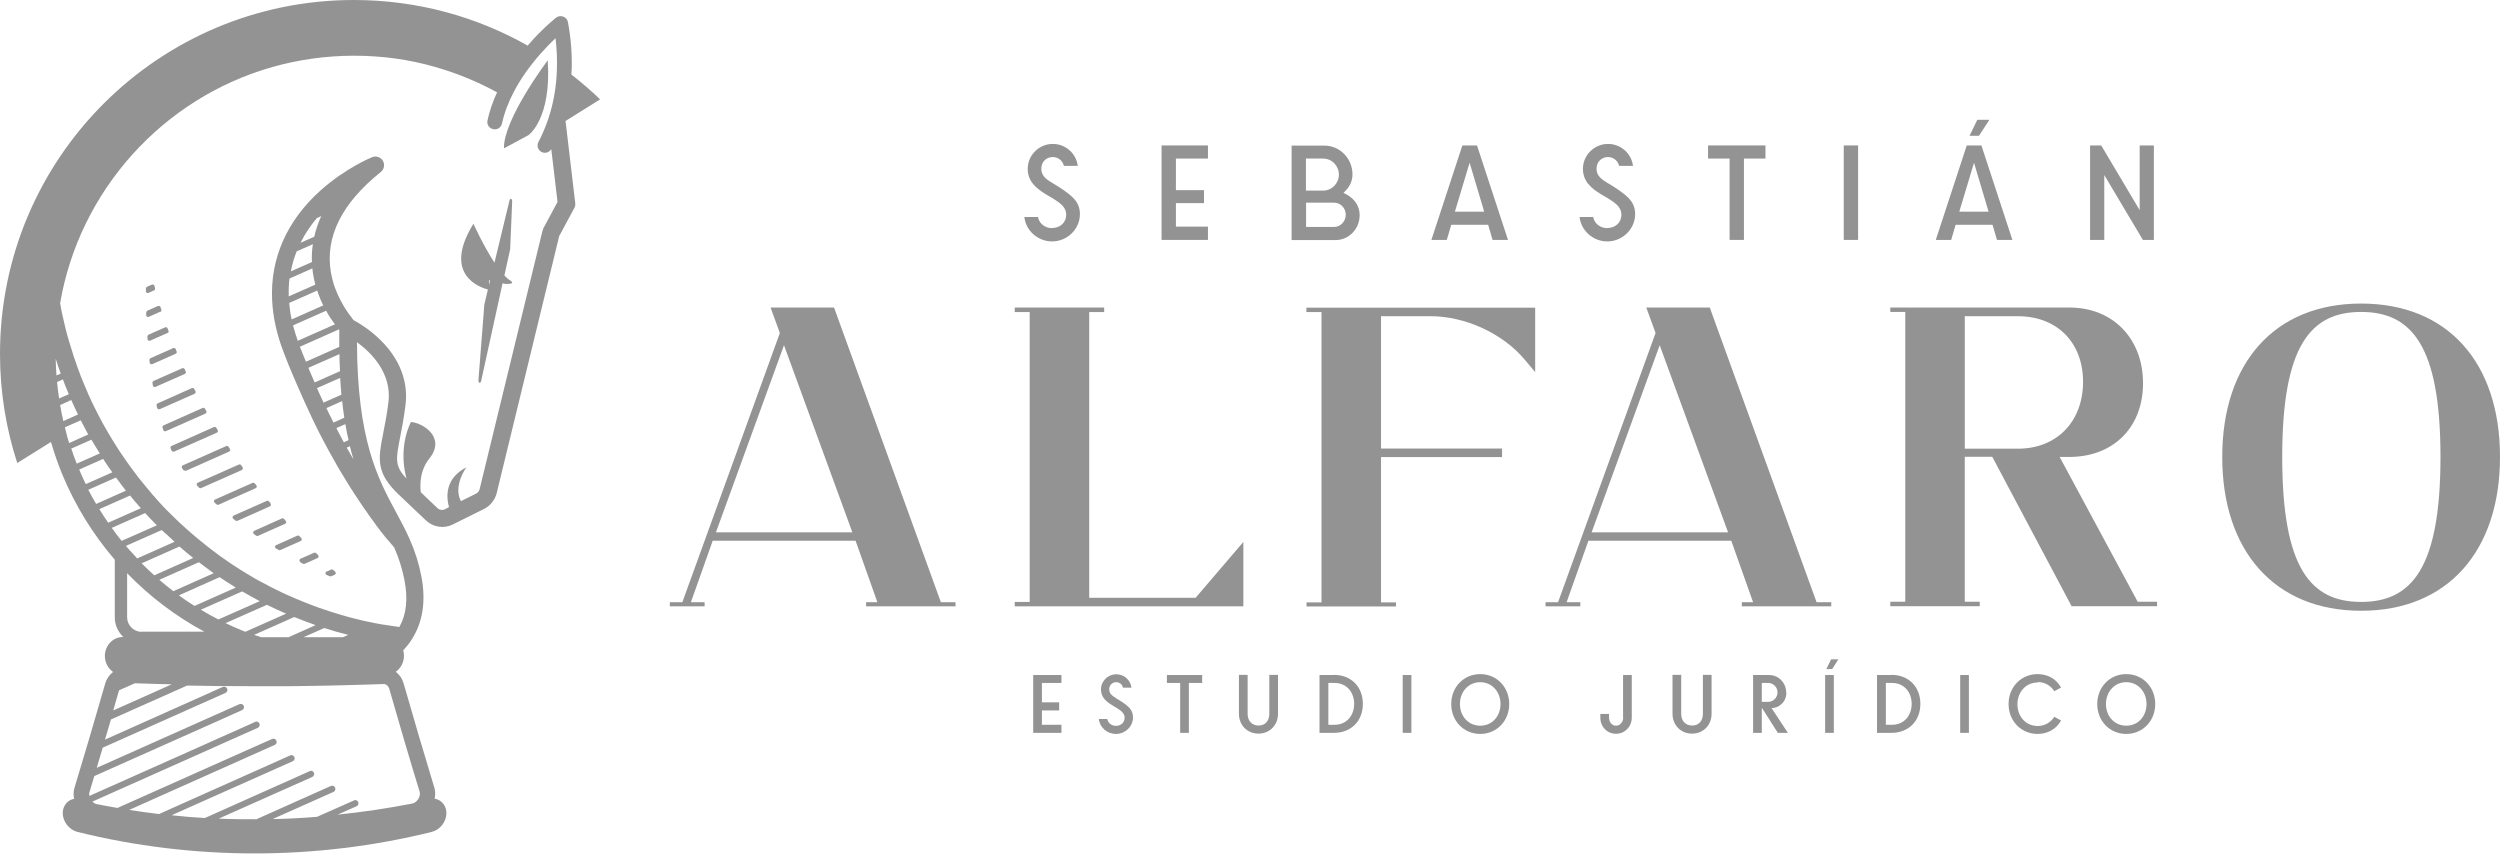 <?xml version="1.0" encoding="UTF-8"?>
<svg id="Capa_2" xmlns="http://www.w3.org/2000/svg" viewBox="0 0 163.81 55.93">
  <defs>
    <style>
      .cls-1 {
        fill: #939393;
      }
    </style>
  </defs>
  <g id="Capa_4">
    <g>
      <path class="cls-1" d="M68.94,14.95c-.44,0-.84-.28-.93-.73h-.89c.1.91.9,1.6,1.82,1.6.97,0,1.82-.79,1.82-1.79,0-.45-.16-.77-.41-1.03-.34-.37-.96-.75-1.41-1.02-.36-.21-.71-.46-.71-.92s.33-.77.75-.77c.36,0,.65.24.73.58h.91c-.1-.82-.8-1.44-1.64-1.44-.88,0-1.64.72-1.64,1.63,0,.82.54,1.27,1.17,1.66.16.1.32.19.46.27.16.1.3.19.42.28.25.19.47.44.47.79,0,.57-.44.88-.93.88Z"/>
      <polygon class="cls-1" points="79.15 14.85 77.05 14.85 77.05 13.31 78.89 13.31 78.89 12.46 77.05 12.46 77.05 10.39 79.15 10.39 79.15 9.53 76.11 9.53 76.11 15.72 79.15 15.72 79.15 14.85"/>
      <path class="cls-1" d="M89.09,14.08c0-.57-.34-1.06-.85-1.33l-.21-.11.17-.18c.27-.28.42-.65.42-1.03,0-1.04-.82-1.89-1.84-1.89h-2.15v6.19h2.88c.88,0,1.58-.73,1.58-1.64ZM85.57,10.39h1.13c.57,0,1.03.48,1.03,1.05s-.46,1.05-1.03,1.05h-1.13v-2.1ZM85.58,14.86v-1.58h1.84c.42,0,.76.36.76.79s-.34.8-.76.8h-1.84Z"/>
      <path class="cls-1" d="M95.08,14.73h2.43l.29.99h1.01l-2.03-6.19h-.96l-2.03,6.19h1.01l.29-.99ZM96.3,10.68l.95,3.19h-1.92l.96-3.19Z"/>
      <path class="cls-1" d="M105.32,14.95c-.44,0-.84-.28-.93-.73h-.89c.1.91.9,1.6,1.82,1.6.97,0,1.82-.79,1.82-1.79,0-.45-.16-.77-.41-1.03-.34-.37-.96-.75-1.41-1.02-.36-.21-.71-.46-.71-.92s.33-.77.75-.77c.36,0,.65.24.73.58h.91c-.1-.82-.8-1.44-1.64-1.44-.88,0-1.64.72-1.64,1.63,0,.82.54,1.27,1.17,1.66.16.1.32.19.46.27.16.1.3.19.42.28.25.19.47.44.47.79,0,.57-.44.88-.93.88Z"/>
      <polygon class="cls-1" points="113.33 15.72 114.27 15.72 114.27 10.39 115.68 10.39 115.68 9.53 111.92 9.53 111.92 10.39 113.33 10.39 113.33 15.72"/>
      <rect class="cls-1" x="120.81" y="9.53" width=".94" height="6.19"/>
      <polygon class="cls-1" points="130.35 7.85 129.56 7.85 129.05 8.9 129.67 8.9 130.35 7.85"/>
      <path class="cls-1" d="M128.13,14.73h2.43l.29.99h1.01l-2.03-6.19h-.96l-2.03,6.19h1.01l.29-.99ZM129.35,10.68l.95,3.19h-1.92l.96-3.19Z"/>
      <polygon class="cls-1" points="137.88 11.47 140.41 15.72 141.13 15.72 141.13 9.53 140.2 9.53 140.2 13.77 137.68 9.53 136.95 9.53 136.95 15.72 137.88 15.72 137.88 11.47"/>
      <path class="cls-1" d="M54.65,20.15h-4.16l.61,1.67-6.39,17.64h-.82v.27h2.28v-.27h-.9l1.43-4.03h9.36l1.43,4.03h-.74v.27h5.86v-.27h-.96l-7-19.31ZM46.91,34.88l4.46-12.26,4.48,12.26h-8.94Z"/>
      <polygon class="cls-1" points="81.47 35.51 78.34 39.17 71.37 39.17 71.37 20.45 72.35 20.45 72.35 20.15 66.49 20.15 66.49 20.45 67.47 20.45 67.47 39.44 66.49 39.44 66.49 39.73 81.47 39.73 81.47 35.51"/>
      <path class="cls-1" d="M85.61,20.45h.98v19.02h-.98v.27h5.86v-.27h-.98v-9.52h7.93v-.56h-7.93v-8.67h3.26c2.23,0,4.7,1.11,6.15,2.84l.69.82v-4.22h-14.99v.29Z"/>
      <path class="cls-1" d="M114.13,39.73h5.86v-.27h-.96l-7-19.31h-4.16l.61,1.67-6.39,17.64h-.82v.27h2.28v-.27h-.9l1.43-4.03h9.36l1.43,4.03h-.74v.27ZM104.29,34.88l4.46-12.26,4.48,12.26h-8.94Z"/>
      <path class="cls-1" d="M134.95,29.94h.64c2.89,0,4.83-1.94,4.83-4.83s-1.94-4.96-4.83-4.96h-11.73v.29h.98v18.99h-.98v.29h5.86v-.29h-.98v-9.5h1.8l5.2,9.79h5.6v-.29h-1.27l-5.12-9.5ZM128.74,29.39v-8.67h3.48c2.57,0,4.27,1.72,4.27,4.3s-1.7,4.38-4.27,4.38h-3.48Z"/>
      <path class="cls-1" d="M154.71,19.89c-5.68,0-9.1,3.9-9.1,10.05s3.42,10.08,9.1,10.08,9.1-3.93,9.1-10.08-3.4-10.05-9.1-10.05ZM154.71,39.44c-3.29,0-5.17-2.18-5.17-9.5s1.88-9.5,5.17-9.5,5.2,2.18,5.2,9.5-1.91,9.5-5.2,9.5Z"/>
      <polygon class="cls-1" points="67.7 48.02 69.55 48.02 69.55 47.49 68.27 47.49 68.27 46.55 69.4 46.55 69.4 46.02 68.27 46.02 68.27 44.75 69.55 44.75 69.55 44.23 67.7 44.23 67.7 48.02"/>
      <path class="cls-1" d="M73.11,45.73c-.22-.13-.43-.28-.43-.56s.2-.47.46-.47c.22,0,.4.15.44.36h.56c-.06-.5-.49-.88-1-.88-.54,0-1,.44-1,1,0,.5.33.78.72,1.02.1.06.19.11.28.17.1.06.18.11.26.17.15.12.29.27.29.48,0,.35-.27.54-.57.54-.27,0-.51-.17-.57-.45h-.55c.06.56.55.98,1.12.98.6,0,1.12-.48,1.12-1.09,0-.28-.1-.47-.25-.63-.21-.23-.59-.46-.87-.62Z"/>
      <polygon class="cls-1" points="76.46 44.75 77.33 44.75 77.33 48.02 77.9 48.02 77.9 44.75 78.77 44.75 78.77 44.23 76.46 44.23 76.46 44.75"/>
      <path class="cls-1" d="M83.17,46.78c0,.43-.25.76-.7.76s-.72-.32-.72-.76v-2.56h-.57v2.55c0,.75.55,1.3,1.28,1.3s1.28-.55,1.28-1.3v-2.55h-.57v2.56Z"/>
      <path class="cls-1" d="M87.41,44.23h-.95v3.79h.95c1.1,0,1.89-.76,1.89-1.9s-.79-1.9-1.89-1.9ZM87.45,47.49h-.41v-2.74h.41c.78,0,1.28.6,1.28,1.37s-.5,1.37-1.28,1.37Z"/>
      <rect class="cls-1" x="91.91" y="44.23" width=".57" height="3.79"/>
      <path class="cls-1" d="M96.99,44.17c-1.08,0-1.9.85-1.9,1.96s.82,1.96,1.9,1.96,1.9-.85,1.9-1.96-.82-1.96-1.9-1.96ZM96.99,47.55c-.79,0-1.33-.64-1.33-1.42s.54-1.43,1.33-1.43,1.33.65,1.33,1.43-.53,1.42-1.33,1.42Z"/>
      <path class="cls-1" d="M106.36,47.02c0,.24-.16.53-.47.53s-.46-.29-.46-.53v-.24h-.57v.24c0,.6.45,1.06,1.03,1.06s1.03-.47,1.03-1.06v-2.79h-.57v2.79Z"/>
      <path class="cls-1" d="M111.58,46.78c0,.43-.25.76-.7.76s-.72-.32-.72-.76v-2.56h-.57v2.55c0,.75.55,1.3,1.28,1.3s1.28-.55,1.28-1.3v-2.55h-.57v2.56Z"/>
      <path class="cls-1" d="M117.04,45.39c0-.65-.5-1.16-1.12-1.16h-1.05v3.79h.57v-1.65l1.05,1.65h.66l-1.07-1.62c.43,0,.97-.36.97-1.01ZM115.44,45.99v-1.24h.42c.34,0,.61.28.61.62s-.28.62-.61.62h-.42Z"/>
      <polygon class="cls-1" points="119.67 43.84 120.05 43.84 120.46 43.2 119.98 43.2 119.67 43.84"/>
      <rect class="cls-1" x="119.59" y="44.23" width=".57" height="3.79"/>
      <path class="cls-1" d="M123.94,44.23h-.95v3.79h.95c1.1,0,1.89-.76,1.89-1.9s-.79-1.9-1.89-1.9ZM123.98,47.49h-.41v-2.74h.41c.78,0,1.28.6,1.28,1.37s-.5,1.37-1.28,1.37Z"/>
      <rect class="cls-1" x="128.44" y="44.23" width=".57" height="3.79"/>
      <path class="cls-1" d="M133.52,44.69c.45,0,.85.23,1.09.6l.44-.24c-.32-.57-.88-.88-1.54-.88-1.08,0-1.9.85-1.9,1.96s.82,1.96,1.9,1.96c.66,0,1.22-.31,1.54-.88l-.44-.24c-.25.37-.63.6-1.09.6-.8,0-1.33-.64-1.33-1.42s.53-1.43,1.33-1.43Z"/>
      <path class="cls-1" d="M139.32,44.17c-1.08,0-1.9.85-1.9,1.96s.82,1.96,1.9,1.96,1.9-.85,1.9-1.96-.82-1.96-1.9-1.96ZM139.32,47.55c-.79,0-1.33-.64-1.33-1.42s.54-1.43,1.33-1.43,1.33.65,1.33,1.43-.53,1.42-1.33,1.42Z"/>
      <path class="cls-1" d="M9.73,19.19l.36-.16c.05-.02.08-.08.07-.14-.01-.05-.03-.11-.04-.16-.02-.07-.1-.11-.17-.08l-.32.14s-.07.06-.07.11c0,.06,0,.12,0,.18,0,.09.09.15.17.11Z"/>
      <path class="cls-1" d="M10.5,20.44c.06-.02.09-.09.07-.15-.02-.05-.03-.1-.05-.16-.02-.07-.1-.1-.17-.08l-.7.31s-.07.06-.07.11c0,.06,0,.12,0,.18,0,.09.09.14.17.11l.74-.33Z"/>
      <path class="cls-1" d="M10.98,21.82c.06-.03.09-.09.06-.15-.02-.05-.04-.1-.06-.15-.02-.07-.1-.1-.16-.07l-1.09.48s-.08.07-.07.12c0,.06,0,.12.01.17,0,.08.09.14.17.1l1.13-.5Z"/>
      <path class="cls-1" d="M11.57,23.02c-.02-.05-.04-.1-.06-.15-.03-.06-.1-.09-.16-.06l-1.49.66s-.08.07-.07.12c0,.06.01.11.02.17,0,.08.1.13.17.1l1.53-.68c.06-.03.09-.1.06-.16Z"/>
      <path class="cls-1" d="M12.17,24.34s-.05-.1-.07-.15c-.03-.06-.1-.09-.16-.06l-1.88.83c-.05.02-.08.08-.07.13,0,.06.02.11.03.17.01.08.1.12.17.09l1.92-.85c.06-.03.09-.1.06-.16Z"/>
      <path class="cls-1" d="M12.81,25.64s-.05-.1-.08-.15c-.03-.06-.1-.08-.16-.06l-2.24,1c-.05.02-.08.08-.07.14.01.05.02.11.04.16.02.07.1.11.17.08l2.28-1.01c.06-.03.09-.1.06-.17Z"/>
      <path class="cls-1" d="M13.51,26.92s-.05-.1-.08-.14c-.03-.05-.1-.08-.15-.05l-2.56,1.14c-.06.03-.09.09-.07.15.02.05.03.11.05.16.02.07.1.1.17.07l2.59-1.15c.07-.03.09-.11.06-.17Z"/>
      <path class="cls-1" d="M14.26,28.17s-.06-.09-.09-.14c-.03-.05-.1-.07-.15-.05l-2.78,1.24c-.06.03-.09.1-.06.16.02.05.05.1.07.15.03.06.1.08.16.06l2.8-1.24c.07-.03.09-.11.05-.17Z"/>
      <path class="cls-1" d="M15.06,29.41s-.06-.09-.09-.14c-.03-.05-.1-.07-.15-.04l-2.84,1.26c-.07.03-.09.12-.05.19.03.05.07.09.11.14.05.01.09.02.14.03l2.83-1.26c.07-.03.09-.12.05-.18Z"/>
      <path class="cls-1" d="M15.9,30.62s-.07-.09-.1-.14c-.03-.05-.1-.06-.15-.04l-2.69,1.19c-.08.03-.1.13-.04.19.04.04.08.09.12.13.04.04.09.05.14.03l2.66-1.18c.07-.03.09-.12.05-.18Z"/>
      <path class="cls-1" d="M16.8,31.81s-.07-.09-.1-.13c-.03-.04-.09-.06-.15-.04l-2.46,1.09c-.08.04-.1.14-.03.2.04.04.09.08.13.12.04.03.09.04.13.02l2.43-1.08c.07-.03.1-.12.05-.19Z"/>
      <path class="cls-1" d="M17.73,32.98s-.07-.09-.11-.13c-.03-.04-.09-.06-.14-.03l-2.17.96c-.08.04-.1.15-.03.21.05.04.1.08.15.12.04.03.08.03.12.02l2.13-.95c.07-.03.1-.13.04-.19Z"/>
      <path class="cls-1" d="M16.63,34.99c.05.04.11.07.16.11.03.02.08.03.12.01l1.77-.79c.08-.03.1-.13.04-.19-.04-.04-.08-.09-.11-.13-.04-.04-.09-.05-.14-.03l-1.81.81c-.09.04-.1.16-.02.21Z"/>
      <path class="cls-1" d="M18.09,35.94c.06.04.12.07.17.1.03.02.08.02.11,0l1.33-.59c.08-.03.1-.13.04-.19-.04-.04-.08-.08-.12-.13-.04-.04-.09-.05-.14-.03l-1.39.62c-.09.04-.1.16-.01.22Z"/>
      <path class="cls-1" d="M19.67,36.84c.06.03.13.07.19.1.03.02.07.02.11,0l.83-.37c.08-.03.1-.14.04-.2-.04-.04-.08-.08-.12-.12-.04-.04-.09-.05-.14-.03l-.89.39c-.09.04-.1.17,0,.22Z"/>
      <path class="cls-1" d="M21.6,37.76s.07.01.1,0l.23-.1c.08-.04.1-.14.03-.2-.04-.04-.09-.08-.13-.12-.04-.03-.09-.04-.13-.02l-.3.13c-.1.04-.1.18,0,.22.07.03.14.06.2.09Z"/>
      <path class="cls-1" d="M37.44,4.9c0-.12.01-.23.02-.35.03-.99-.05-2.03-.24-3.07-.02-.11-.07-.22-.15-.29-.19-.17-.45-.17-.64-.03-.03.03-.85.67-1.79,1.75-.02.03-.04.05-.06.08-3.36-1.9-7.25-2.99-11.39-2.99C10.38,0,0,10.38,0,23.19c0,2.5.4,4.9,1.13,7.15l2.21-1.38c.21.71.45,1.42.73,2.1.84,2.03,1.99,3.91,3.42,5.58,0,0,.02.02.03.03v3.78c0,.51.22.96.56,1.29h-.03c-.65,0-1.17.55-1.18,1.23,0,.44.21.83.54,1.06-.24.18-.42.44-.51.74-.69,2.41-1.37,4.71-2.02,6.85-.07.23-.08.48-.02.72-.15.03-.29.09-.4.18-.22.18-.35.46-.35.76,0,.55.42,1.09.96,1.23,3.8.94,7.71,1.41,11.61,1.41s7.81-.47,11.61-1.41h0c.54-.13.96-.67.96-1.23,0-.31-.13-.58-.35-.76-.12-.1-.27-.16-.42-.19.05-.24.05-.49-.02-.72-.65-2.14-1.33-4.44-2.02-6.85-.09-.31-.27-.56-.51-.74.33-.23.54-.62.54-1.06,0-.12-.02-.24-.05-.35,0,0,.02-.02.03-.03.18-.2.34-.39.47-.59,0,0,0,0,0,0,.77-1.14,1.01-2.56.69-4.22-.16-.85-.41-1.64-.78-2.47,0,0,0,0,0,0-.27-.61-.57-1.16-.88-1.74-1.2-2.22-2.54-4.73-2.56-11.14.93.68,2.3,2.03,2.06,3.95-.1.81-.23,1.45-.34,2.01-.33,1.67-.51,2.59,1.03,4.04.89.84,1.45,1.37,1.76,1.67.48.46,1.19.57,1.78.27l2.03-1.01c.42-.21.73-.6.84-1.06l4.09-16.82.99-1.84c.06-.1.08-.22.06-.34l-.62-5.25s-.01-.07-.02-.11l2.27-1.42c-.59-.57-1.22-1.11-1.87-1.62ZM3.65,23.5c.1.33.21.66.33.98l-.28.12c-.03-.37-.04-.73-.05-1.1ZM3.74,25.03l.38-.17c.12.33.25.65.39.97l-.64.28c-.05-.36-.1-.72-.13-1.09ZM3.94,26.54l.73-.33c.14.32.29.64.44.95l-.96.43c-.08-.35-.15-.7-.21-1.05ZM4.38,28.5c-.05-.17-.09-.34-.13-.5l1.04-.46c.16.31.32.62.49.93l-1.25.56c-.05-.17-.1-.34-.15-.51ZM4.66,29.4l1.33-.59c.18.3.36.61.55.9l-1.51.67c-.13-.32-.25-.65-.36-.99ZM5.18,30.77l1.58-.7c.19.3.39.59.6.88l-1.74.77c-.15-.31-.3-.63-.43-.95ZM5.79,32.09l1.81-.8c.21.29.43.57.65.86l-1.95.87c-.18-.3-.35-.61-.51-.92ZM6.51,33.36l2.01-.89c.23.28.47.56.71.83l-2.14.95c-.2-.29-.4-.59-.58-.89ZM7.32,34.59l2.19-.97c.08.09.17.18.26.28,0,0,0,0,.01.01.1.11.21.22.31.32.06.06.13.13.19.19l-2.31,1.02c-.23-.28-.44-.56-.65-.86ZM10.78,34.9s.06.06.09.08c0,0,.02.02.03.02,0,0,0,0,0,0,.18.17.35.33.54.5l-2.45,1.09c-.21-.23-.42-.46-.63-.69-.04-.04-.07-.09-.11-.13l2.35-1.04c.06.06.12.12.18.17ZM22.48,41.75c-.86,0-1.73,0-2.59,0l1.36-.6c.52.17,1.04.32,1.57.45l-.34.15ZM18.88,41.75c-.59,0-1.18,0-1.77,0-.16-.05-.31-.1-.46-.15l2.63-1.17c.46.19.93.36,1.4.53l-1.79.8ZM16.09,41.4c-.07-.03-.14-.05-.21-.08l-.09-.04c-.34-.14-.68-.29-1.01-.45l2.71-1.2c.42.21.84.4,1.26.58l-2.66,1.18ZM14.31,40.59c-.39-.2-.77-.41-1.15-.64l2.71-1.2c.38.22.76.43,1.15.64l-2.71,1.2ZM9.28,41.4c-.52,0-.95-.43-.95-.95v-2.89c1.48,1.53,3.2,2.83,5.06,3.83h-4.12ZM12.74,39.7c-.35-.22-.69-.45-1.02-.69l2.67-1.19c.35.23.7.46,1.06.68l-2.7,1.2ZM11.35,38.73c-.31-.24-.62-.48-.91-.74l2.59-1.15c.1.08.2.15.3.22.03.03.07.05.1.08.08.06.16.11.23.17.08.06.15.11.23.17,0,0,0,0,0,0,.04.03.07.05.11.08l-2.65,1.18ZM10.1,37.69c-.28-.25-.55-.51-.82-.78l2.48-1.1c.29.26.59.5.9.75l-2.56,1.14ZM7.8,45.23l.07-.03.97-.43c.8.03,1.61.05,2.41.07l-3.76,1.68-.07.03c.13-.43.25-.87.38-1.32ZM27.5,51.91c.04.12,0,.28-.08.43-.1.16-.25.28-.4.31-1.63.32-3.27.56-4.91.73l.19-.08,1.06-.47c.16-.07.17-.29.02-.38,0,0,0,0,0,0-.06-.03-.13-.04-.19,0l-2.21.98-.2.09c-.97.08-1.94.13-2.91.15l.19-.09,3.79-1.69c.15-.07.17-.28.03-.37h0c-.06-.04-.14-.05-.2-.02l-4.7,2.1-.17.08c-.82,0-1.65,0-2.47-.04l.17-.08,5.95-2.65c.15-.07.17-.27.04-.36,0,0,0,0,0,0-.06-.05-.14-.06-.21-.02l-6.71,3-.16.07c-.72-.04-1.45-.1-2.17-.18l.19-.09,7.74-3.45c.14-.06.17-.25.05-.35,0,0,0,0,0,0-.06-.05-.15-.07-.22-.03l-6.58,2.94-2.01.9c-.65-.08-1.3-.17-1.96-.27l.14-.06,1.81-.81,4.57-2.04,3.02-1.35c.14-.06.17-.24.06-.35,0,0,0,0,0,0-.06-.06-.15-.07-.23-.04l-1.71.76-5.31,2.37-2.98,1.33-.13.06c-.45-.08-.91-.16-1.36-.25-.1-.02-.2-.08-.29-.16l.06-.03,5.83-2.6,2.26-1.01,1.03-.46,1.66-.74c.13-.06.17-.23.07-.34,0,0,0,0,0,0-.06-.07-.16-.09-.24-.05l-.26.12-1.59.71-2.37,1.06-6.57,2.93-.08.03c-.01-.07,0-.14,0-.2.11-.36.22-.73.33-1.1l.07-.03,7.76-3.46,1.85-.83c.13-.06.17-.22.08-.33,0,0,0,0,0,0-.06-.07-.16-.1-.25-.06l-.97.43-8.31,3.71-.07.03c.13-.43.26-.88.39-1.32l.07-.03,7.98-3.56c.12-.06.16-.21.08-.32,0,0,0,0,0,0-.06-.08-.17-.11-.26-.07l-7.65,3.42-.07.03c.13-.43.26-.87.39-1.32l.07-.03,4.92-2.19c1.33.03,2.67.04,4,.04.54,0,1.08,0,1.61,0,.37,0,.74,0,1.12,0,.29,0,.58,0,.87-.01.98-.01,1.97-.03,2.95-.06.77-.02,1.54-.04,2.31-.07.03,0,.07,0,.1.01.13.03.23.14.28.28.69,2.41,1.37,4.73,2.03,6.87ZM35.59,15.01s-.04.09-.05.14l-4.11,16.89c-.03.13-.12.25-.25.31l-.98.49c-.53-1.02.36-2.22.36-2.22-1.4.72-1.33,1.92-1.14,2.61l-.27.14c-.16.08-.35.05-.48-.07-.23-.22-.59-.56-1.1-1.05-.07-.65-.01-1.49.56-2.2,1.1-1.37-.38-2.33-1.2-2.4,0,0-.87,1.53-.3,3.7-.78-.82-.69-1.27-.41-2.71.11-.55.24-1.23.35-2.09.19-1.53-.36-2.99-1.6-4.23-.75-.75-1.53-1.2-1.8-1.34-.02-.02-.03-.04-.05-.06,0,0,0,0-.01-.02-.02-.03-.05-.05-.07-.09,0,0,0,0,0-.01-.03-.03-.05-.07-.09-.11,0,0,0,0,0,0-.03-.04-.06-.09-.1-.13,0,0,0-.01-.01-.02-.07-.1-.15-.21-.23-.34,0,0,0-.01-.01-.02-.04-.06-.08-.13-.12-.2,0,0,0-.01-.01-.02-.04-.07-.08-.14-.12-.22,0,0,0,0,0,0,0,0,0,0,0,0-.02-.03-.03-.06-.05-.09,0-.02-.02-.04-.03-.06,0-.02-.02-.04-.03-.06-.01-.02-.02-.04-.03-.06-.03-.07-.07-.15-.1-.22,0,0,0,0,0,0-.03-.07-.06-.15-.09-.22,0-.02-.02-.04-.03-.07-.02-.06-.05-.13-.07-.19-.01-.04-.03-.08-.04-.12-.02-.06-.04-.11-.05-.17-.02-.06-.03-.12-.05-.18-.01-.04-.02-.09-.03-.13-.02-.11-.05-.22-.07-.33-.39-2.31.71-4.52,3.27-6.57.22-.18.28-.49.14-.73-.14-.24-.44-.35-.71-.24-.07.03-1.74.71-3.38,2.18-2.21,1.98-3.3,4.47-3.17,7.18.05,1.11.31,2.28.77,3.46.1.26.2.52.3.77.04.09.07.17.11.26.07.16.13.32.2.48.04.1.09.2.13.3.06.14.12.28.18.42.05.1.09.21.14.31.06.13.11.26.17.39.05.1.09.2.14.31.06.12.11.25.17.37.05.1.09.2.14.3.05.12.11.23.16.35.05.1.1.2.14.29.05.11.11.22.16.33.05.1.1.19.14.28.05.11.11.21.16.31.05.09.09.18.14.27.05.1.11.2.16.3.05.09.09.17.14.26.05.1.11.2.16.29.05.08.09.17.14.25.05.09.1.19.16.28.04.08.09.16.13.24.05.09.1.18.16.27.04.07.09.15.13.22.05.09.11.18.16.26.04.07.08.14.12.2.05.09.11.18.16.26.04.06.08.12.11.18.06.1.12.2.19.29.03.04.05.09.08.13.09.13.17.27.26.39.03.05.06.09.09.14.05.08.11.16.16.24.04.05.07.1.1.15.05.07.09.13.14.2.04.05.07.1.11.15.04.06.08.12.12.18.03.05.07.1.1.14.04.05.08.11.12.16.03.05.07.09.1.14.04.05.07.1.11.15.03.04.06.08.09.13.03.05.07.09.1.13.03.04.06.08.09.12.03.04.06.08.09.12.03.04.06.07.08.1.03.04.06.07.09.11.03.03.05.06.07.09.03.03.05.07.08.1.02.03.05.06.07.08.02.03.05.06.07.08.02.03.04.05.06.07.02.03.04.05.06.07.02.02.04.04.05.06.02.02.04.04.05.06.02.02.03.04.05.05.02.02.03.03.04.05.01.02.03.03.04.05,0,.01.02.02.02.03.01.02.03.03.04.04h0c.31.72.53,1.4.67,2.14.24,1.23.13,2.24-.33,3.07-.07,0-.14-.02-.21-.03-.05,0-.1-.01-.16-.02-.22-.03-.44-.07-.65-.1,0,0-.02,0-.03,0-.15-.03-.3-.05-.45-.08-.05,0-.09-.02-.14-.03-.17-.03-.34-.07-.5-.1,0,0,0,0,0,0h0c-.21-.05-.42-.09-.63-.15-.04-.01-.09-.02-.13-.03-.17-.04-.33-.08-.5-.13-.06-.02-.11-.03-.17-.05-.16-.04-.31-.09-.47-.14-.06-.02-.11-.03-.17-.05-.21-.06-.41-.13-.62-.2-.28-.09-.57-.19-.85-.3-.09-.04-.19-.07-.28-.11-.18-.07-.37-.14-.55-.22-.11-.05-.22-.09-.34-.14-.16-.07-.32-.14-.48-.21-.12-.05-.24-.11-.35-.16-.15-.07-.3-.14-.45-.22-.12-.06-.24-.12-.36-.18-.14-.07-.29-.15-.43-.23-.12-.06-.24-.13-.36-.19-.14-.08-.29-.16-.43-.25-.11-.07-.23-.13-.34-.2-.24-.15-.48-.29-.71-.45-.02-.01-.04-.02-.05-.03,0,0,0,0,0,0-.26-.17-.51-.34-.76-.52-.01,0-.02-.02-.03-.02-.22-.16-.45-.32-.66-.49-.06-.04-.11-.08-.17-.13-.19-.14-.37-.29-.55-.44-.08-.07-.16-.13-.25-.2-.16-.14-.33-.27-.49-.42-.09-.08-.17-.15-.26-.23-.14-.12-.27-.25-.41-.37-.09-.08-.17-.16-.26-.25-.17-.17-.34-.33-.51-.5-.02-.02-.04-.04-.06-.06-.18-.18-.36-.37-.53-.56,0,0,0,0,0,0-.1-.11-.2-.22-.29-.33-.06-.07-.12-.14-.19-.21,0,0,0,0,0-.01-.15-.17-.29-.34-.43-.51-.15-.18-.29-.35-.43-.53-.14-.18-.28-.37-.42-.56-.05-.06-.09-.13-.14-.19-.09-.13-.18-.25-.27-.38-.05-.08-.1-.15-.16-.23-.08-.12-.16-.23-.24-.35-.05-.08-.11-.16-.16-.25-.07-.11-.15-.23-.22-.35-.05-.08-.11-.17-.16-.26-.07-.12-.14-.23-.21-.35-.05-.09-.1-.17-.15-.26-.07-.12-.14-.25-.21-.37-.04-.08-.09-.16-.13-.24-.11-.2-.21-.4-.31-.6-.04-.09-.08-.17-.13-.26-.06-.12-.12-.24-.18-.37-.05-.1-.09-.21-.14-.31-.05-.11-.1-.21-.14-.32-.05-.11-.09-.22-.14-.33-.04-.1-.08-.2-.13-.31-.05-.11-.09-.23-.14-.34-.04-.1-.08-.2-.11-.3-.04-.12-.09-.24-.13-.35-.03-.1-.07-.19-.1-.29-.04-.12-.09-.25-.13-.37-.03-.09-.06-.18-.08-.27-.06-.19-.12-.39-.18-.58,0-.02-.01-.04-.02-.05-.05-.19-.11-.37-.16-.56,0,0,0,0,0,0-.03-.1-.05-.21-.08-.31-.03-.13-.06-.26-.09-.38-.05-.2-.09-.41-.14-.61,0-.03-.01-.06-.02-.09-.04-.22-.09-.43-.12-.65,1.26-7.36,6.71-13.43,13.91-15.47,1.73-.49,3.53-.74,5.35-.74s3.58.24,5.29.73c1.41.4,2.78.96,4.08,1.67-.29.62-.5,1.24-.63,1.85-.05.23.08.46.3.54,0,0,0,0,0,0,.28.11.58-.05.65-.34.15-.69.41-1.39.79-2.11.43-.82,1.01-1.64,1.71-2.44.37-.42.72-.78,1.01-1.05.08.68.11,1.36.09,2.01-.03,1.17-.23,2.29-.58,3.32-.2.58-.42,1.07-.63,1.47-.13.25-.03.56.23.67,0,0,0,0,0,0,.22.1.48.01.61-.2l.41,3.46-.94,1.75ZM21.05,14.16c-.2.43-.35.88-.46,1.35l-.9.4c.28-.56.64-1.11,1.07-1.62l.29-.13ZM20.5,16c-.06.38-.08.77-.06,1.17l-1.38.61c.08-.45.21-.89.38-1.31l1.06-.47ZM20.47,17.6c.01.13.03.26.05.39.02.1.04.2.06.3,0,.02,0,.04.01.06.02.1.04.19.07.28,0,0,0,.02,0,.02l-1.74.77c-.01-.4,0-.79.05-1.17l1.49-.66ZM20.79,19.05c.02.06.04.12.06.18,0,.02.01.04.02.05.03.09.06.17.1.25,0,0,0,.02,0,.02.03.08.07.15.1.23,0,.01.01.03.02.04.03.06.06.13.09.19l-2.07.92c-.08-.36-.13-.72-.16-1.08l1.83-.81ZM21.38,20.38s.05.09.08.14c0,.01.02.03.02.04.04.06.07.12.11.18,0,.01.01.02.02.03.03.05.07.1.1.15,0,0,.01.02.02.02.04.05.07.1.1.15,0,.01.02.02.02.03.03.05.07.09.1.13,0,0,0,0,0,0l-2.44,1.08c-.12-.34-.22-.68-.31-1.01l2.17-.96ZM22.22,21.6s0,0,0,0c0,0,0,0,.01.01,0,.39,0,.76,0,1.12l-2.18.97s-.04-.09-.06-.14c-.03-.06-.05-.12-.08-.19-.09-.21-.17-.43-.26-.65l2.56-1.14ZM22.24,23.19c0,.39.02.77.04,1.13l-1.66.74s-.03-.07-.05-.11c-.1-.22-.19-.44-.29-.67-.01-.03-.03-.07-.04-.1-.01-.03-.02-.06-.03-.08l2.04-.9ZM22.29,24.75c.02.39.05.75.08,1.11l-1.17.52s0,0,0,0c-.09-.2-.19-.4-.28-.61-.02-.05-.04-.09-.06-.14-.03-.06-.06-.13-.09-.2l1.52-.67ZM22.42,26.29c.04.38.09.74.14,1.08l-.71.32c-.03-.07-.07-.14-.1-.21-.05-.1-.1-.2-.15-.3-.04-.08-.08-.16-.12-.24-.03-.06-.06-.13-.09-.2l1.03-.46ZM22.63,27.79c.06.37.13.72.21,1.05l-.31.14c-.16-.3-.33-.61-.49-.93l.59-.26ZM22.93,29.25c.07.3.15.58.23.85-.14-.25-.29-.5-.44-.77l.2-.09Z"/>
      <path class="cls-1" d="M33.43,16.27l.13-3.07c0-.2-.14-.24-.18-.05l-.98,4.06c-.73-1.11-1.38-2.55-1.38-2.55-2.08,3.38.49,4.19.95,4.31l-.24,1.01s0,.03,0,.05l-.38,4.87c-.02.21.14.25.18.05l1.4-6.39.16.04s.79.06.32-.24c-.12-.07-.24-.18-.36-.31l.38-1.73s0-.04,0-.06ZM32.04,18.68v-.32l.07.02-.07.3Z"/>
      <path class="cls-1" d="M35.89,3.95s-2.91,3.86-2.87,5.77l1.6-.86s1.53-1.04,1.27-4.91Z"/>
    </g>
  </g>
</svg>